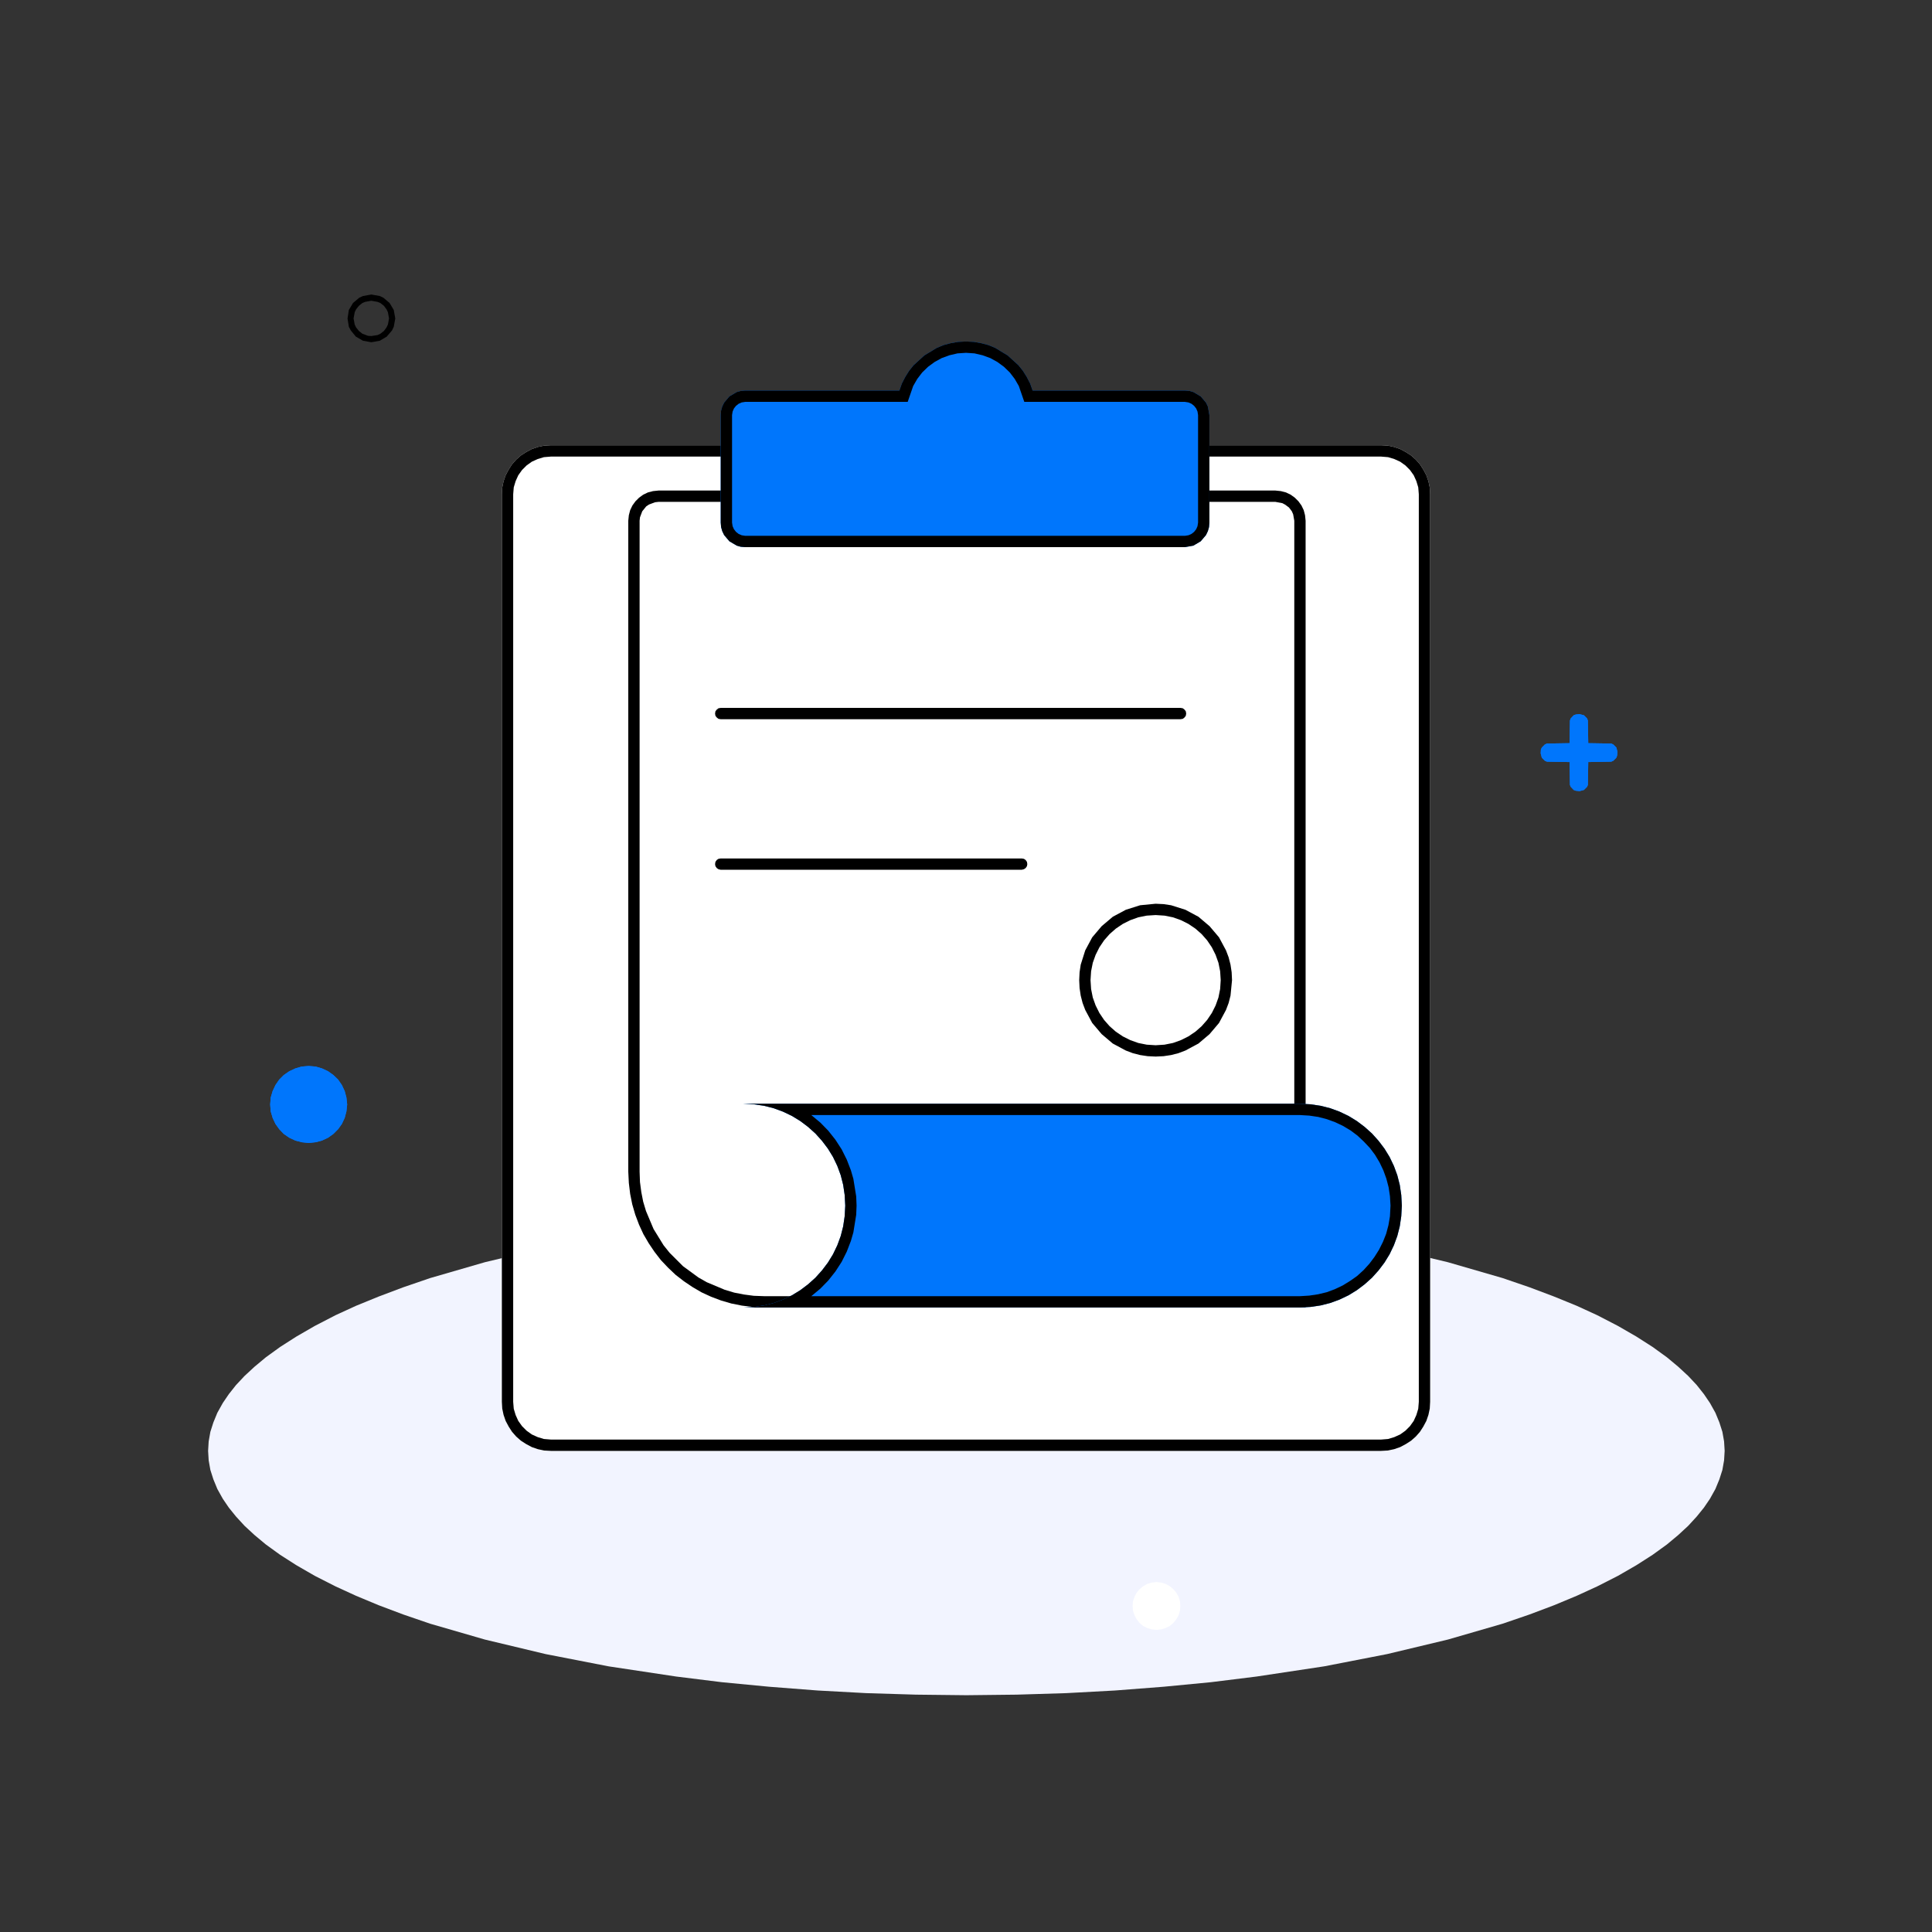 <?xml version="1.0" standalone="no"?><!DOCTYPE svg PUBLIC "-//W3C//DTD SVG 1.1//EN" "http://www.w3.org/Graphics/SVG/1.1/DTD/svg11.dtd"><svg height="1024" node-id="1" sillyvg="true" template-height="1024" template-width="1024" version="1.1" viewBox="0 0 1024 1024" width="1024" xmlns="http://www.w3.org/2000/svg" xmlns:xlink="http://www.w3.org/1999/xlink"><rect x="0" y="0" width="1024" height="1024" fill="#333333" stroke="none"/><defs node-id="26"></defs><g node-id="28"><path d="M 914.10 769.00 L 913.80 774.00 L 912.90 779.10 L 911.30 784.10 L 909.20 789.20 L 906.30 794.40 L 903.10 799.10 L 899.30 803.80 L 894.80 808.70 L 889.50 813.60 L 883.50 818.60 L 875.90 824.10 L 867.30 829.60 L 857.60 835.20 L 846.60 840.80 L 835.70 845.80 L 823.70 850.80 L 810.70 855.70 L 796.40 860.60 L 767.40 869.00 L 735.20 876.70 L 701.80 883.20 L 666.00 888.60 L 641.80 891.60 L 616.80 894.00 L 591.00 896.00 L 565.10 897.40 L 538.90 898.20 L 512.20 898.50 L 485.50 898.20 L 459.20 897.40 L 433.40 896.00 L 407.60 894.00 L 382.60 891.60 L 358.40 888.60 L 322.60 883.20 L 289.20 876.70 L 257.00 869.00 L 228.00 860.60 L 213.70 855.70 L 200.70 850.80 L 188.70 845.80 L 177.80 840.80 L 166.80 835.20 L 157.10 829.60 L 148.50 824.10 L 140.90 818.60 L 134.90 813.60 L 129.60 808.70 L 125.10 803.80 L 121.30 799.10 L 118.10 794.40 L 115.20 789.20 L 113.10 784.10 L 111.50 779.10 L 110.60 774.00 L 110.30 769.00 L 110.60 764.00 L 111.50 758.90 L 113.10 753.90 L 115.20 748.80 L 118.10 743.60 L 121.30 738.90 L 125.10 734.10 L 129.60 729.30 L 134.90 724.40 L 140.90 719.40 L 148.50 713.90 L 157.10 708.40 L 166.80 702.80 L 177.80 697.10 L 188.70 692.10 L 200.70 687.20 L 213.70 682.30 L 228.00 677.40 L 257.00 669.00 L 289.20 661.30 L 322.60 654.80 L 358.40 649.40 L 382.60 646.40 L 407.60 644.00 L 433.40 642.00 L 459.20 640.60 L 485.50 639.80 L 512.20 639.50 L 538.90 639.80 L 565.10 640.60 L 591.00 642.00 L 616.80 644.00 L 641.80 646.40 L 666.00 649.40 L 701.80 654.80 L 735.20 661.30 L 767.40 669.00 L 796.40 677.40 L 810.70 682.30 L 823.70 687.20 L 835.70 692.10 L 846.60 697.10 L 857.60 702.80 L 867.30 708.40 L 875.90 713.90 L 883.50 719.40 L 889.50 724.40 L 894.80 729.30 L 899.30 734.10 L 903.10 738.90 L 906.30 743.60 L 909.20 748.80 L 911.30 753.90 L 912.90 758.90 L 913.80 764.00 L 914.10 769.00 Z" fill="#f2f4ff" fill-rule="evenodd" group-id="1" id="椭圆形备份" node-id="6" stroke="none" target-height="259" target-width="803.8" target-x="110.3" target-y="639.5"></path><path d="M 292.00 236.00 L 732.00 236.00 L 735.60 236.20 L 738.90 236.90 L 742.10 238.00 L 745.10 239.60 L 747.90 241.40 L 750.40 243.60 L 752.60 246.10 L 754.40 248.90 L 756.00 251.90 L 757.10 255.10 L 757.80 258.40 L 758.00 262.00 L 758.00 743.00 L 757.80 746.60 L 757.10 749.90 L 756.00 753.10 L 754.40 756.10 L 752.60 758.90 L 750.40 761.40 L 747.90 763.60 L 745.10 765.40 L 742.10 767.00 L 738.90 768.10 L 735.60 768.80 L 732.00 769.00 L 292.00 769.00 L 288.40 768.80 L 285.10 768.10 L 281.90 767.00 L 278.90 765.40 L 276.10 763.60 L 273.60 761.40 L 271.40 758.90 L 269.60 756.10 L 268.00 753.10 L 266.90 749.90 L 266.20 746.60 L 266.00 743.00 L 266.00 262.00 L 266.20 258.40 L 266.90 255.10 L 268.00 251.90 L 269.60 248.90 L 271.40 246.10 L 273.60 243.60 L 276.10 241.40 L 278.90 239.60 L 281.90 238.00 L 285.10 236.90 L 288.40 236.20 L 292.00 236.00 Z" fill="#ffffff" fill-rule="evenodd" group-id="1" id="矩形" node-id="7" stroke="none" target-height="533" target-width="492" target-x="266" target-y="236"></path><path d="M 732.00 236.00 L 735.60 236.20 L 738.90 236.90 L 742.10 238.00 L 745.10 239.60 L 747.90 241.40 L 750.40 243.60 L 752.60 246.10 L 754.40 248.90 L 756.00 251.90 L 757.10 255.10 L 757.80 258.40 L 758.00 262.00 L 758.00 743.00 L 757.80 746.60 L 757.10 749.90 L 756.00 753.10 L 754.40 756.10 L 752.60 758.90 L 750.40 761.40 L 747.90 763.60 L 745.10 765.40 L 742.10 767.00 L 738.90 768.10 L 735.60 768.80 L 732.00 769.00 L 292.00 769.00 L 288.40 768.80 L 285.10 768.10 L 281.90 767.00 L 278.90 765.40 L 276.10 763.60 L 273.60 761.40 L 271.40 758.90 L 269.60 756.10 L 268.00 753.10 L 266.90 749.90 L 266.20 746.60 L 266.00 743.00 L 266.00 262.00 L 266.20 258.40 L 266.90 255.10 L 268.00 251.90 L 269.60 248.90 L 271.40 246.10 L 273.60 243.60 L 276.10 241.40 L 278.90 239.60 L 281.90 238.00 L 285.10 236.90 L 288.40 236.20 L 292.00 236.00 L 732.00 236.00 Z M 732.00 242.00 L 292.00 242.00 L 288.30 242.30 L 285.00 243.30 L 281.90 244.70 L 279.10 246.70 L 276.70 249.10 L 274.70 251.90 L 273.30 255.00 L 272.30 258.30 L 272.00 262.00 L 272.00 743.00 L 272.30 746.70 L 273.30 750.00 L 274.70 753.10 L 276.70 755.90 L 279.10 758.30 L 281.90 760.30 L 285.00 761.70 L 288.30 762.70 L 292.00 763.00 L 732.00 763.00 L 735.70 762.70 L 739.00 761.70 L 742.10 760.30 L 744.90 758.30 L 747.30 755.90 L 749.30 753.10 L 750.70 750.00 L 751.70 746.70 L 752.00 743.00 L 752.00 262.00 L 751.70 258.30 L 750.70 255.00 L 749.30 251.90 L 747.30 249.10 L 744.90 246.70 L 742.10 244.70 L 739.00 243.30 L 735.70 242.30 L 732.00 242.00 Z" fill="#000000" fill-rule="nonzero" group-id="1" id="矩形" node-id="8" stroke="none" target-height="533" target-width="492" target-x="266" target-y="236"></path><path d="M 349.00 260.00 L 676.00 260.00 L 678.90 260.30 L 681.60 261.00 L 684.10 262.20 L 686.30 263.80 L 688.20 265.70 L 689.80 267.90 L 691.00 270.40 L 691.70 273.10 L 692.00 276.00 L 692.00 693.00 L 405.00 693.00 L 399.00 692.70 L 393.20 692.00 L 387.70 690.90 L 382.20 689.30 L 376.90 687.30 L 371.90 685.00 L 367.10 682.20 L 362.50 679.10 L 358.10 675.70 L 354.10 671.90 L 350.30 667.90 L 346.90 663.50 L 343.80 658.90 L 341.00 654.10 L 338.70 649.10 L 336.70 643.80 L 335.10 638.30 L 334.00 632.80 L 333.30 627.00 L 333.00 621.00 L 333.00 276.00 L 333.30 273.10 L 334.00 270.40 L 335.20 267.90 L 336.80 265.70 L 338.70 263.80 L 340.90 262.20 L 343.40 261.00 L 346.10 260.30 L 349.00 260.00 Z" fill="#ffffff" fill-rule="evenodd" group-id="1" id="矩形" node-id="9" stroke="none" target-height="433" target-width="359" target-x="333" target-y="260"></path><path d="M 676.00 260.00 L 678.90 260.30 L 681.60 261.00 L 684.10 262.20 L 686.30 263.80 L 688.20 265.70 L 689.80 267.90 L 691.00 270.40 L 691.70 273.10 L 692.00 276.00 L 692.00 693.00 L 405.00 693.00 L 399.00 692.70 L 393.20 692.00 L 387.70 690.90 L 382.20 689.30 L 376.90 687.30 L 371.90 685.00 L 367.10 682.20 L 362.50 679.10 L 358.10 675.70 L 354.10 671.90 L 350.30 667.90 L 346.90 663.50 L 343.80 658.90 L 341.00 654.10 L 338.70 649.10 L 336.70 643.80 L 335.10 638.30 L 334.00 632.80 L 333.30 627.00 L 333.00 621.00 L 333.00 276.00 L 333.30 273.10 L 334.00 270.40 L 335.20 267.90 L 336.80 265.70 L 338.70 263.80 L 340.90 262.20 L 343.40 261.00 L 346.10 260.30 L 349.00 260.00 L 676.00 260.00 Z M 676.00 266.00 L 349.00 266.00 L 347.20 266.20 L 344.00 267.40 L 342.50 268.40 L 340.40 271.00 L 339.20 274.20 L 339.00 276.00 L 339.00 621.00 L 339.20 626.50 L 339.90 631.80 L 340.90 636.90 L 342.40 641.90 L 346.40 651.40 L 351.70 660.00 L 354.90 664.00 L 362.00 671.10 L 370.20 677.10 L 374.60 679.60 L 384.10 683.60 L 389.10 685.10 L 394.20 686.10 L 399.50 686.80 L 405.00 687.00 L 686.00 687.00 L 686.00 276.00 L 685.40 272.60 L 684.70 271.00 L 683.20 269.00 L 681.20 267.50 L 679.70 266.70 L 676.00 266.00 Z" fill="#000000" fill-rule="nonzero" group-id="1" id="矩形" node-id="10" stroke="none" target-height="433" target-width="359" target-x="333" target-y="260"></path><path d="M 653.00 519.50 L 652.20 527.70 L 651.20 531.60 L 649.80 535.30 L 646.10 542.20 L 641.10 548.10 L 635.20 553.10 L 628.30 556.80 L 624.60 558.20 L 620.70 559.20 L 616.70 559.80 L 612.50 560.00 L 608.30 559.80 L 604.30 559.20 L 600.40 558.20 L 596.70 556.80 L 589.80 553.10 L 583.90 548.10 L 578.90 542.20 L 575.20 535.30 L 573.80 531.60 L 572.80 527.70 L 572.20 523.70 L 572.00 519.50 L 572.20 515.30 L 572.80 511.30 L 575.20 503.70 L 578.90 496.80 L 583.90 490.90 L 589.80 485.90 L 596.70 482.20 L 604.30 479.80 L 612.50 479.00 L 616.70 479.20 L 620.70 479.80 L 628.30 482.20 L 635.20 485.90 L 641.10 490.90 L 646.10 496.80 L 649.80 503.70 L 651.20 507.40 L 652.20 511.30 L 652.80 515.30 L 653.00 519.50 Z" fill="#ffffff" fill-rule="evenodd" group-id="1" id="椭圆形" node-id="11" stroke="none" target-height="81" target-width="81" target-x="572" target-y="479"></path><path d="M 612.50 479.00 L 616.70 479.20 L 620.70 479.80 L 628.30 482.20 L 635.20 485.90 L 641.10 490.90 L 646.10 496.80 L 649.80 503.70 L 651.20 507.40 L 652.20 511.30 L 652.80 515.30 L 653.00 519.50 L 652.20 527.70 L 651.20 531.60 L 649.80 535.30 L 646.10 542.20 L 641.10 548.10 L 635.20 553.10 L 628.30 556.80 L 624.60 558.20 L 620.70 559.20 L 616.70 559.80 L 612.50 560.00 L 608.30 559.80 L 604.30 559.20 L 600.40 558.20 L 596.70 556.80 L 589.80 553.10 L 583.90 548.10 L 578.90 542.20 L 575.20 535.30 L 573.80 531.60 L 572.80 527.70 L 572.20 523.70 L 572.00 519.50 L 572.20 515.30 L 572.80 511.30 L 575.20 503.70 L 578.90 496.80 L 583.90 490.90 L 589.80 485.90 L 596.70 482.20 L 604.30 479.80 L 612.50 479.00 Z M 612.50 485.00 L 607.80 485.30 L 603.30 486.20 L 599.10 487.70 L 595.10 489.70 L 591.40 492.20 L 588.10 495.10 L 585.20 498.40 L 582.70 502.10 L 580.70 506.10 L 579.20 510.30 L 578.30 514.80 L 578.00 519.50 L 578.30 524.20 L 579.20 528.70 L 580.70 532.90 L 582.70 536.90 L 585.20 540.60 L 588.10 543.90 L 591.40 546.80 L 595.10 549.30 L 599.10 551.30 L 603.30 552.80 L 607.80 553.70 L 612.50 554.00 L 617.20 553.70 L 621.70 552.80 L 625.90 551.30 L 629.90 549.30 L 633.60 546.80 L 636.90 543.90 L 639.80 540.60 L 642.30 536.90 L 644.30 532.90 L 645.80 528.70 L 646.70 524.20 L 647.00 519.50 L 646.70 514.80 L 645.80 510.30 L 644.30 506.10 L 642.30 502.10 L 639.80 498.40 L 636.90 495.10 L 633.60 492.20 L 629.90 489.70 L 625.90 487.70 L 621.70 486.20 L 617.20 485.30 L 612.50 485.00 Z" fill="#000000" fill-rule="nonzero" group-id="1" id="椭圆形" node-id="12" stroke="none" target-height="81" target-width="81" target-x="572" target-y="479"></path><path d="M 512.00 181.00 L 516.20 181.20 L 520.10 181.90 L 523.90 182.90 L 527.50 184.40 L 534.10 188.40 L 539.80 193.60 L 542.20 196.60 L 544.20 199.80 L 546.00 203.30 L 547.30 207.00 L 628.00 207.00 L 630.40 207.20 L 632.50 207.80 L 636.40 210.10 L 639.20 213.40 L 640.20 215.50 L 641.00 220.00 L 641.00 277.00 L 640.80 279.40 L 640.20 281.50 L 639.20 283.60 L 636.40 286.90 L 632.50 289.20 L 628.00 290.00 L 395.00 290.00 L 392.60 289.80 L 390.50 289.20 L 386.60 286.90 L 383.80 283.60 L 382.80 281.50 L 382.20 279.40 L 382.00 277.00 L 382.00 220.00 L 382.20 217.60 L 382.80 215.50 L 383.80 213.40 L 386.60 210.10 L 390.50 207.80 L 392.60 207.20 L 395.00 207.00 L 476.70 207.00 L 478.00 203.30 L 479.80 199.80 L 481.80 196.60 L 484.20 193.60 L 489.90 188.40 L 496.50 184.40 L 500.10 182.90 L 503.90 181.90 L 507.80 181.20 L 512.00 181.00 Z" fill="#0076fc" fill-rule="evenodd" group-id="1" id="形状结合" node-id="13" stroke="none" target-height="109" target-width="259" target-x="382" target-y="181"></path><path d="M 512.00 181.00 L 516.20 181.20 L 520.10 181.90 L 523.90 182.90 L 527.50 184.40 L 534.10 188.40 L 539.80 193.60 L 542.20 196.60 L 544.20 199.80 L 546.00 203.30 L 547.30 207.00 L 628.00 207.00 L 630.40 207.20 L 632.50 207.80 L 636.40 210.10 L 639.20 213.40 L 640.20 215.50 L 641.00 220.00 L 641.00 277.00 L 640.80 279.40 L 640.20 281.50 L 639.20 283.60 L 636.40 286.90 L 632.50 289.20 L 628.00 290.00 L 395.00 290.00 L 392.60 289.80 L 390.50 289.20 L 386.60 286.90 L 383.80 283.60 L 382.80 281.50 L 382.20 279.40 L 382.00 277.00 L 382.00 220.00 L 382.20 217.60 L 382.80 215.50 L 383.80 213.40 L 386.60 210.10 L 390.50 207.80 L 392.60 207.20 L 395.00 207.00 L 476.70 207.00 L 478.00 203.30 L 479.80 199.80 L 481.80 196.60 L 484.20 193.60 L 489.90 188.40 L 496.50 184.40 L 500.10 182.90 L 503.90 181.90 L 507.80 181.20 L 512.00 181.00 Z M 512.00 187.00 L 507.50 187.30 L 503.20 188.30 L 499.10 189.80 L 495.30 191.90 L 491.90 194.40 L 488.80 197.40 L 486.20 200.80 L 484.00 204.60 L 481.10 213.00 L 395.00 213.00 L 393.10 213.30 L 391.50 214.00 L 390.10 215.10 L 389.00 216.50 L 388.30 218.10 L 388.00 220.00 L 388.00 277.00 L 388.30 278.90 L 389.00 280.50 L 390.10 281.90 L 391.50 283.00 L 393.10 283.70 L 395.00 284.00 L 628.00 284.00 L 629.90 283.70 L 631.50 283.00 L 632.90 281.90 L 634.00 280.50 L 634.70 278.90 L 635.00 277.00 L 635.00 220.00 L 634.70 218.10 L 634.00 216.50 L 632.90 215.10 L 631.50 214.00 L 629.90 213.30 L 628.00 213.00 L 542.90 213.00 L 540.00 204.60 L 537.80 200.80 L 535.20 197.40 L 532.10 194.40 L 528.70 191.90 L 524.90 189.80 L 520.80 188.30 L 516.50 187.30 L 512.00 187.00 Z" fill="#000000" fill-rule="nonzero" group-id="1" id="形状结合" node-id="14" stroke="none" target-height="109" target-width="259" target-x="382" target-y="181"></path><path d="M 448.00 639.00 L 447.70 633.40 L 446.90 628.00 L 445.60 622.90 L 443.80 618.00 L 441.50 613.20 L 438.80 608.80 L 435.70 604.70 L 432.20 600.80 L 428.30 597.30 L 424.20 594.20 L 419.80 591.50 L 415.00 589.20 L 410.10 587.40 L 405.00 586.10 L 399.60 585.30 L 394.00 585.00 L 689.00 585.00 L 694.60 585.30 L 700.00 586.10 L 705.10 587.40 L 710.00 589.20 L 714.80 591.50 L 719.20 594.20 L 723.30 597.30 L 727.20 600.80 L 730.70 604.70 L 733.80 608.80 L 736.50 613.20 L 738.80 618.00 L 740.60 622.90 L 741.90 628.00 L 742.70 633.40 L 743.00 639.00 L 742.70 644.60 L 741.90 650.00 L 740.60 655.10 L 738.80 660.00 L 736.50 664.80 L 733.80 669.20 L 730.70 673.30 L 727.20 677.20 L 723.30 680.70 L 719.20 683.80 L 714.80 686.50 L 710.00 688.80 L 705.10 690.60 L 700.00 691.90 L 694.60 692.70 L 689.00 693.00 L 394.00 693.00 L 399.60 692.70 L 405.00 691.90 L 410.10 690.60 L 415.00 688.80 L 419.80 686.50 L 424.20 683.80 L 428.30 680.70 L 432.20 677.20 L 435.70 673.30 L 438.80 669.20 L 441.50 664.80 L 443.80 660.00 L 445.60 655.10 L 446.90 650.00 L 447.70 644.60 L 448.00 639.00 Z" fill="#0076fc" fill-rule="evenodd" group-id="1" id="形状结合" node-id="15" stroke="none" target-height="108" target-width="349" target-x="394" target-y="585"></path><path d="M 689.00 585.00 L 694.60 585.30 L 700.00 586.10 L 705.10 587.40 L 710.00 589.20 L 714.80 591.50 L 719.20 594.20 L 723.30 597.30 L 727.20 600.80 L 730.70 604.70 L 733.80 608.80 L 736.50 613.20 L 738.80 618.00 L 740.60 622.90 L 741.90 628.00 L 742.70 633.40 L 743.00 639.00 L 742.70 644.60 L 741.90 650.00 L 740.60 655.10 L 738.80 660.00 L 736.50 664.80 L 733.80 669.20 L 730.70 673.30 L 727.20 677.20 L 723.30 680.70 L 719.20 683.80 L 714.80 686.50 L 710.00 688.80 L 705.10 690.60 L 700.00 691.90 L 694.60 692.70 L 689.00 693.00 L 394.00 693.00 L 399.60 692.70 L 405.00 691.90 L 410.10 690.60 L 415.00 688.80 L 419.80 686.50 L 424.20 683.80 L 428.30 680.70 L 432.20 677.20 L 435.70 673.30 L 438.80 669.20 L 441.50 664.80 L 443.80 660.00 L 445.60 655.10 L 446.90 650.00 L 447.70 644.60 L 448.00 639.00 L 447.70 633.40 L 446.90 628.00 L 445.60 622.90 L 443.80 618.00 L 441.50 613.20 L 438.80 608.80 L 435.70 604.70 L 432.20 600.80 L 428.30 597.30 L 424.20 594.20 L 419.80 591.50 L 415.00 589.20 L 410.10 587.40 L 405.00 586.10 L 399.60 585.30 L 394.00 585.00 L 689.00 585.00 Z M 689.00 591.00 L 430.00 591.00 L 434.80 595.00 L 439.00 599.30 L 442.80 604.10 L 446.10 609.20 L 448.80 614.60 L 451.00 620.30 L 452.30 624.80 L 453.80 634.10 L 454.00 639.00 L 453.80 643.90 L 452.30 653.20 L 451.00 657.70 L 448.80 663.40 L 446.10 668.80 L 442.80 673.90 L 439.00 678.70 L 434.80 683.00 L 430.00 687.00 L 689.00 687.00 L 693.90 686.70 L 698.60 686.00 L 703.20 684.90 L 707.50 683.30 L 711.70 681.30 L 715.60 678.90 L 719.30 676.30 L 722.70 673.20 L 725.80 669.80 L 728.50 666.20 L 730.90 662.40 L 733.00 658.20 L 734.70 653.90 L 735.90 649.40 L 736.70 644.70 L 737.00 639.00 L 736.70 634.00 L 736.00 629.30 L 734.80 624.70 L 733.20 620.30 L 731.20 616.10 L 728.80 612.10 L 726.10 608.50 L 722.90 605.10 L 719.50 601.90 L 715.90 599.20 L 711.90 596.80 L 707.70 594.80 L 703.30 593.20 L 698.70 592.00 L 694.00 591.30 L 689.00 591.00 Z" fill="#000000" fill-rule="nonzero" group-id="1" id="形状结合" node-id="16" stroke="none" target-height="108" target-width="349" target-x="394" target-y="585"></path><path d="M 625.70 375.20 L 626.90 375.40 L 627.80 376.10 L 628.50 377.00 L 628.70 378.20 L 628.50 379.40 L 627.80 380.30 L 626.90 381.00 L 625.70 381.20 L 382.00 381.20 L 380.80 381.00 L 379.90 380.30 L 379.20 379.40 L 379.00 378.20 L 379.20 377.00 L 379.90 376.10 L 380.80 375.40 L 382.00 375.20 L 625.70 375.20 Z" fill="#000000" fill-rule="nonzero" group-id="1" id="路径-10" node-id="17" stroke="none" target-height="6" target-width="249.7" target-x="379" target-y="375.2"></path><path d="M 541.50 455.00 L 542.70 455.20 L 543.60 455.80 L 544.30 456.80 L 544.50 458.00 L 544.30 459.10 L 543.60 460.10 L 542.70 460.70 L 541.50 461.00 L 382.00 461.00 L 380.80 460.70 L 379.90 460.10 L 379.20 459.10 L 379.00 458.00 L 379.20 456.80 L 379.90 455.80 L 380.80 455.20 L 382.00 455.00 L 541.50 455.00 Z" fill="#000000" fill-rule="nonzero" group-id="1" id="路径-15" node-id="18" stroke="none" target-height="6" target-width="165.5" target-x="379" target-y="455"></path><path d="M 184.00 585.40 L 183.60 589.10 L 182.70 592.50 L 181.20 595.70 L 179.20 598.50 L 176.70 601.00 L 173.90 603.00 L 170.70 604.50 L 167.30 605.40 L 163.60 605.80 L 159.90 605.40 L 156.50 604.50 L 153.30 603.00 L 150.40 601.00 L 148.00 598.50 L 146.00 595.70 L 144.50 592.50 L 143.50 589.10 L 143.20 585.40 L 143.50 581.70 L 144.50 578.30 L 146.00 575.10 L 148.00 572.20 L 150.40 569.80 L 153.30 567.80 L 156.50 566.30 L 159.90 565.30 L 163.60 565.00 L 167.30 565.30 L 170.70 566.30 L 173.90 567.80 L 176.70 569.80 L 179.20 572.20 L 181.20 575.10 L 182.70 578.30 L 183.60 581.70 L 184.00 585.40 Z" fill="#0076fc" fill-rule="evenodd" group-id="1" id="椭圆形备份-4" node-id="19" stroke="none" target-height="40.8" target-width="40.8" target-x="143.2" target-y="565"></path><path d="M 163.60 565.00 L 167.30 565.30 L 170.70 566.30 L 173.90 567.80 L 176.70 569.80 L 179.20 572.20 L 181.20 575.10 L 182.70 578.30 L 183.60 581.70 L 184.00 585.40 L 183.60 589.10 L 182.70 592.50 L 181.20 595.70 L 179.20 598.50 L 176.70 601.00 L 173.90 603.00 L 170.70 604.50 L 167.30 605.40 L 163.60 605.80 L 159.90 605.40 L 156.50 604.50 L 153.30 603.00 L 150.40 601.00 L 148.00 598.50 L 146.00 595.70 L 144.50 592.50 L 143.50 589.10 L 143.20 585.40 L 143.50 581.70 L 144.50 578.30 L 146.00 575.10 L 148.00 572.20 L 150.40 569.80 L 153.30 567.80 L 156.50 566.30 L 159.90 565.30 L 163.60 565.00 Z M 163.60 567.30 L 160.30 567.60 L 157.30 568.40 L 154.40 569.80 L 151.90 571.60 L 149.80 573.70 L 148.00 576.20 L 146.60 579.10 L 145.80 582.10 L 145.50 585.40 L 145.80 588.70 L 146.60 591.70 L 148.00 594.50 L 149.80 597.10 L 151.90 599.20 L 154.40 601.00 L 157.30 602.30 L 160.30 603.20 L 163.60 603.50 L 166.90 603.20 L 169.90 602.30 L 172.70 601.00 L 175.30 599.20 L 177.40 597.10 L 179.20 594.50 L 180.60 591.70 L 181.40 588.70 L 181.70 585.40 L 181.40 582.10 L 180.60 579.10 L 179.20 576.20 L 177.40 573.70 L 175.30 571.60 L 172.70 569.80 L 169.90 568.40 L 166.90 567.60 L 163.60 567.30 Z" fill="#0076fc" fill-rule="nonzero" group-id="1" id="椭圆形备份-4" node-id="20" stroke="none" target-height="40.8" target-width="40.8" target-x="143.2" target-y="565"></path><path d="M 196.80 156.10 L 201.30 156.90 L 203.20 157.80 L 206.50 160.60 L 208.70 164.30 L 209.50 168.80 L 208.70 173.20 L 207.80 175.10 L 205.00 178.40 L 201.30 180.60 L 196.80 181.40 L 192.40 180.60 L 188.60 178.40 L 185.90 175.10 L 184.90 173.20 L 184.20 168.80 L 184.90 164.30 L 187.10 160.60 L 190.40 157.80 L 192.40 156.90 L 196.80 156.10 Z M 196.80 159.40 L 193.50 160.00 L 192.10 160.60 L 190.20 162.10 L 188.70 164.00 L 188.00 165.50 L 187.40 168.80 L 188.00 172.00 L 188.70 173.50 L 190.20 175.40 L 192.10 176.90 L 195.10 178.00 L 196.80 178.10 L 200.10 177.60 L 201.60 176.90 L 203.50 175.40 L 204.90 173.50 L 205.60 172.00 L 206.20 168.80 L 205.60 165.50 L 204.90 164.00 L 203.50 162.10 L 201.60 160.60 L 200.10 160.00 L 196.80 159.40 Z" fill="#000000" fill-rule="nonzero" group-id="1" id="椭圆形备份" node-id="21" stroke="none" target-height="25.3" target-width="25.3" target-x="184.2" target-y="156.1"></path><path d="M 837.20 378.50 L 839.50 379.10 L 841.20 380.80 L 841.60 381.90 L 841.80 393.90 L 854.00 394.10 L 855.10 394.60 L 856.70 396.20 L 857.30 398.50 L 857.10 400.50 L 856.70 401.60 L 855.10 403.20 L 854.00 403.70 L 841.80 403.90 L 841.60 416.00 L 841.20 417.00 L 839.50 418.70 L 837.20 419.30 L 835.20 419.10 L 834.10 418.70 L 832.50 417.00 L 832.10 416.00 L 831.90 403.90 L 819.90 403.70 L 818.80 403.20 L 817.20 401.60 L 816.60 399.30 L 816.70 397.30 L 817.20 396.20 L 818.80 394.60 L 819.90 394.10 L 831.90 393.90 L 832.10 381.90 L 832.50 380.80 L 834.10 379.10 L 835.20 378.70 L 837.20 378.50 Z" fill="#0076fc" fill-rule="evenodd" group-id="1" id="形状结合" node-id="22" stroke="none" target-height="40.8" target-width="40.7" target-x="816.6" target-y="378.5"></path><path d="M 837.20 378.50 L 839.50 379.10 L 841.20 380.80 L 841.60 381.90 L 841.80 393.90 L 854.00 394.10 L 855.10 394.60 L 856.70 396.20 L 857.30 398.50 L 857.10 400.50 L 856.70 401.60 L 855.10 403.20 L 854.00 403.70 L 841.80 403.90 L 841.60 416.00 L 841.20 417.00 L 839.50 418.70 L 837.20 419.30 L 835.20 419.10 L 834.10 418.70 L 832.50 417.00 L 832.10 416.00 L 831.90 403.90 L 819.90 403.70 L 818.80 403.20 L 817.20 401.60 L 816.60 399.30 L 816.70 397.30 L 817.20 396.20 L 818.80 394.60 L 819.90 394.10 L 831.90 393.90 L 832.10 381.90 L 832.50 380.80 L 834.10 379.10 L 835.20 378.70 L 837.20 378.50 Z M 837.20 380.80 L 835.60 381.00 L 834.80 381.50 L 834.20 383.10 L 834.20 396.20 L 821.10 396.20 L 819.50 396.90 L 818.80 398.50 L 819.00 400.20 L 819.50 400.90 L 821.10 401.60 L 834.20 401.60 L 834.20 414.70 L 834.80 416.30 L 836.40 417.00 L 838.10 416.80 L 838.80 416.30 L 839.50 414.70 L 839.50 401.60 L 852.80 401.60 L 854.40 400.90 L 855.00 399.30 L 854.90 397.60 L 854.40 396.90 L 852.80 396.20 L 839.50 396.20 L 839.50 383.10 L 838.80 381.50 L 837.20 380.80 Z" fill="#0076fc" fill-rule="nonzero" group-id="1" id="形状结合" node-id="23" stroke="none" target-height="40.8" target-width="40.7" target-x="816.6" target-y="378.5"></path><path d="M 625.60 851.20 L 625.40 853.70 L 624.70 856.10 L 623.50 858.20 L 621.90 860.20 L 620.00 861.80 L 617.80 862.90 L 615.40 863.60 L 613.00 863.90 L 610.50 863.60 L 608.10 862.90 L 605.90 861.80 L 604.00 860.20 L 602.40 858.20 L 601.30 856.10 L 600.50 853.70 L 600.30 851.20 L 600.50 848.70 L 601.30 846.40 L 602.40 844.20 L 604.00 842.30 L 605.90 840.70 L 608.10 839.50 L 610.50 838.80 L 613.00 838.50 L 615.40 838.80 L 617.80 839.50 L 620.00 840.70 L 621.90 842.30 L 623.50 844.20 L 624.70 846.40 L 625.40 848.70 L 625.60 851.20 Z" fill="#ffffff" fill-rule="evenodd" group-id="1" id="椭圆形备份-4" node-id="24" stroke="none" target-height="25.4" target-width="25.3" target-x="600.3" target-y="838.5"></path></g></svg>